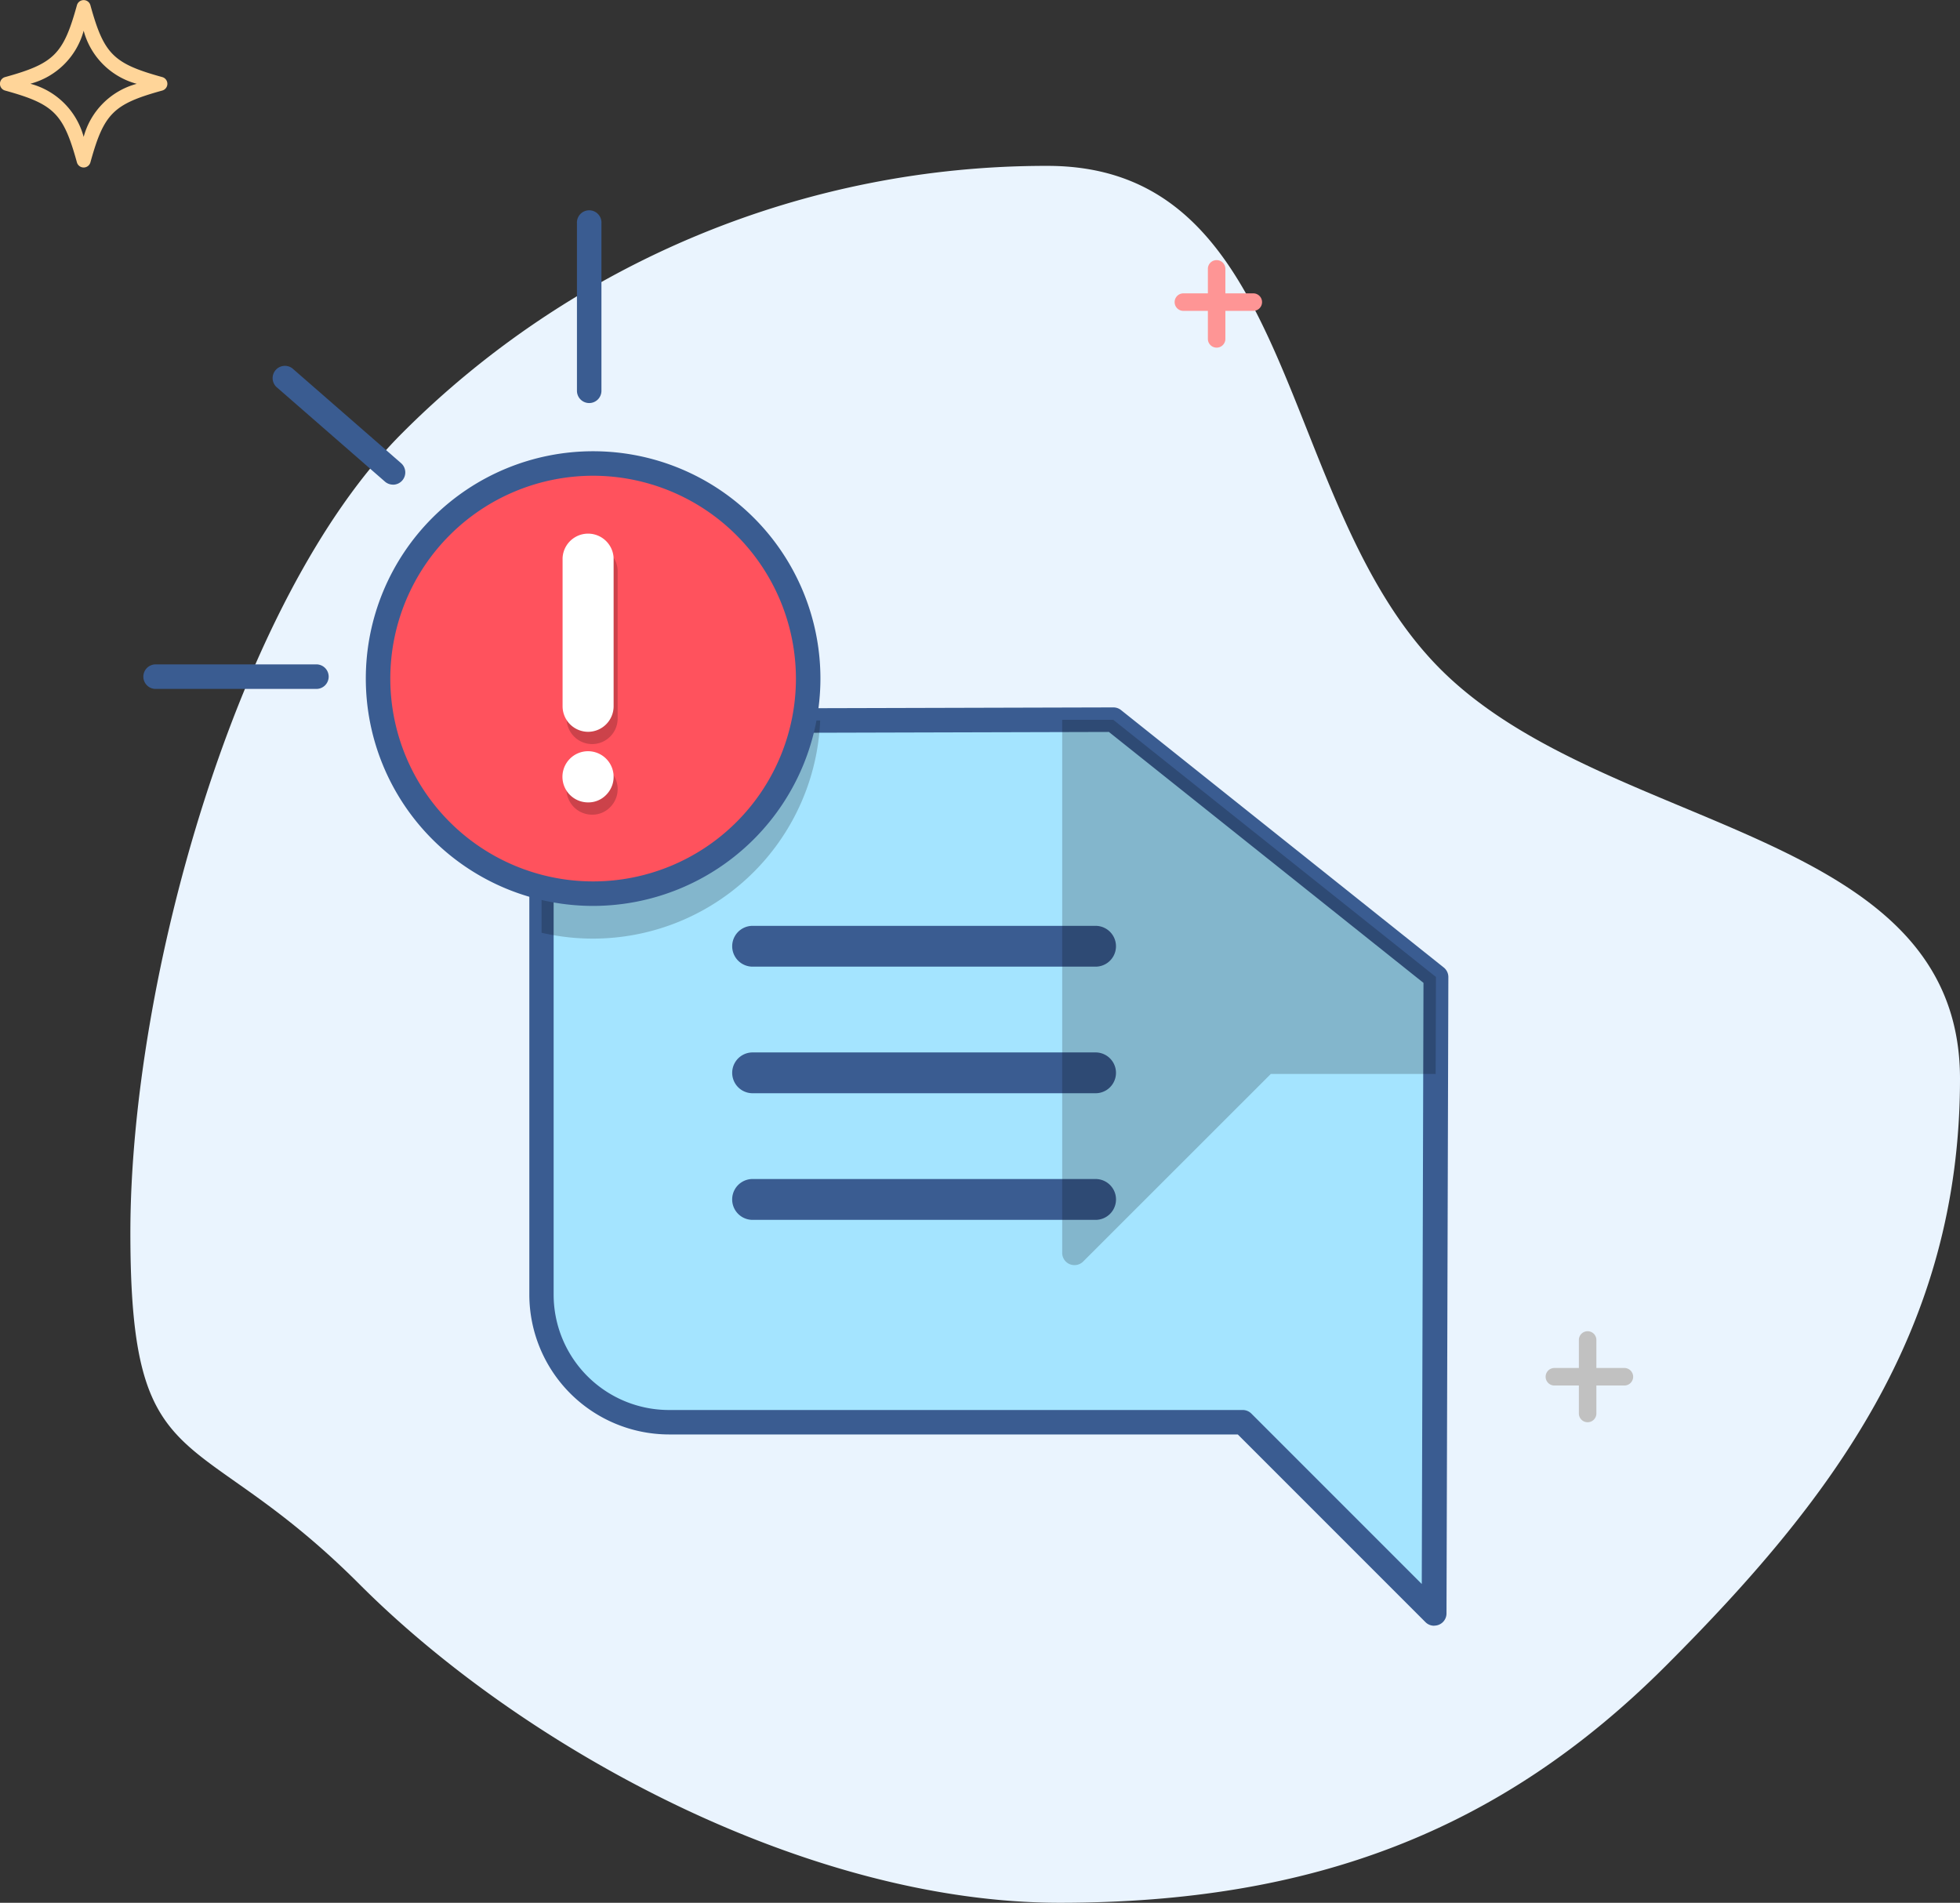 <svg xmlns="http://www.w3.org/2000/svg" width="41.208" height="40" viewBox="0 0 41.208 40"><rect x="0" y="0" width="41.208" height="40" fill="#333333" stroke="none"/><defs><style>.a{fill:#eaf4fe;}.b{fill:#c1c1c1;}.c{fill:#fe9595;}.d{fill:#ffd599;}.e{fill:#a4e4ff;}.f{fill:#3a5c91;}.g,.i{opacity:0.2;}.h{fill:#ff525d;}.j{fill:#fff;}</style></defs><g transform="translate(-60.488 -46.379)"><g transform="translate(60.488 46.379)"><path class="a" d="M130.874,106.228c0,5.3-2.715,8.87-6.187,12.342s-7.44,4.979-12.739,4.979-11.256-3.224-14.728-6.7-4.813-2.085-4.813-7.383,2.24-13.338,5.712-16.81a19.127,19.127,0,0,1,13.568-5.62c5.3,0,4.794,7.11,8.266,10.582S130.874,100.929,130.874,106.228Z" transform="translate(-89.666 -83.549)"/><g transform="translate(24.696 5.468)"><path class="b" d="M447.33,374.264a.184.184,0,0,1-.184-.184v-1.545a.184.184,0,0,1,.368,0v1.545A.184.184,0,0,1,447.33,374.264Z" transform="translate(-438.647 -349.834)"/><path class="b" d="M440.659,381.719h-1.472a.184.184,0,1,1,0-.368h1.472a.184.184,0,0,1,0,.368Z" transform="translate(-431.203 -358.061)"/><path class="c" d="M356.473,111.906a.184.184,0,0,1-.184-.184V110.25a.184.184,0,0,1,.368,0v1.472A.184.184,0,0,1,356.473,111.906Z" transform="translate(-355.59 -110.066)"/><path class="c" d="M349.8,118.576H348.33a.184.184,0,1,1,0-.368H349.8a.184.184,0,0,1,0,.368Z" transform="translate(-348.146 -117.509)"/></g><path class="d" d="M62.247,49.9a.147.147,0,0,1-.142-.108c-.284-1.028-.481-1.225-1.509-1.509a.147.147,0,0,1,0-.284c1.028-.284,1.225-.481,1.509-1.509a.147.147,0,0,1,.284,0c.284,1.028.481,1.225,1.509,1.509a.147.147,0,0,1,0,.284c-1.028.284-1.225.481-1.509,1.509A.147.147,0,0,1,62.247,49.9Zm-1.116-1.759a1.58,1.58,0,0,1,1.116,1.116,1.58,1.58,0,0,1,1.116-1.116,1.58,1.58,0,0,1-1.116-1.116A1.579,1.579,0,0,1,61.131,48.138Z" transform="translate(-60.488 -46.379)"/></g><g transform="translate(63.518 50.817)"><g transform="translate(8.099 10.434)"><path class="e" d="M211.92,228.019l-.006,2.038-.033,11.343-4.021-4.021H195.8a2.681,2.681,0,0,1-2.681-2.68v-9.383a2.681,2.681,0,0,1,2.681-2.68l3.177-.009,5.089-.014,1.074,0Z" transform="translate(-192.858 -222.353)"/><path class="f" d="M209.138,238.915a.257.257,0,0,1-.182-.075l-3.946-3.946H193.054a2.942,2.942,0,0,1-2.939-2.938v-9.383a2.942,2.942,0,0,1,2.939-2.938l9.34-.025h0a.257.257,0,0,1,.161.056l6.782,5.409a.258.258,0,0,1,.1.2l-.039,13.381a.257.257,0,0,1-.257.257ZM202.3,220.126l-9.25.025a2.426,2.426,0,0,0-2.424,2.423v9.383a2.426,2.426,0,0,0,2.424,2.423h12.063a.258.258,0,0,1,.182.075l3.583,3.583.036-12.637Z" transform="translate(-190.115 -219.611)"/><g transform="translate(4.264 4.59)"><path class="f" d="M247.423,273.93h-7.211a.429.429,0,1,1,0-.858h7.211a.429.429,0,1,1,0,.858Z" transform="translate(-239.782 -273.071)"/><path class="f" d="M247.423,304.93h-7.211a.429.429,0,1,1,0-.858h7.211a.429.429,0,1,1,0,.858Z" transform="translate(-239.782 -301.41)"/><path class="f" d="M247.423,335.93h-7.211a.429.429,0,0,1,0-.859h7.211a.429.429,0,0,1,0,.859Z" transform="translate(-239.782 -329.748)"/></g><path class="g" d="M328.492,228.019l-.006,2.038h-3.465L321.076,234a.257.257,0,0,1-.183.076.261.261,0,0,1-.1-.019.258.258,0,0,1-.159-.239V222.613l1.074,0Z" transform="translate(-309.431 -222.353)"/></g><path class="g" d="M198.974,222.8a4.782,4.782,0,0,1-5.858,4.462v-1.773a2.681,2.681,0,0,1,2.681-2.68Z" transform="translate(-184.76 -212.092)"/><g transform="translate(4.661 5.048)"><circle class="h" cx="4.521" cy="4.521" r="4.521" transform="translate(0.258 0.258)"/><path class="f" d="M154.851,166.432a4.779,4.779,0,1,1,4.779-4.779A4.784,4.784,0,0,1,154.851,166.432Zm0-9.043a4.264,4.264,0,1,0,4.264,4.264A4.269,4.269,0,0,0,154.851,157.389Z" transform="translate(-150.072 -156.874)"/></g><g class="i" transform="translate(8.883 7.016)"><path d="M199.794,234.431a.538.538,0,1,1,.379-.158A.519.519,0,0,1,199.794,234.431Z" transform="translate(-199.257 -228.759)"/><path d="M199.794,183.978a.538.538,0,0,1-.537-.537v-3.115a.537.537,0,0,1,1.073,0v3.115a.538.538,0,0,1-.537.537Z" transform="translate(-199.257 -179.79)"/></g><g transform="translate(8.798 6.758)"><path class="j" d="M198.794,231.431a.538.538,0,1,1,.379-.158A.519.519,0,0,1,198.794,231.431Z" transform="translate(-198.257 -225.759)"/><path class="j" d="M198.794,180.978a.538.538,0,0,1-.537-.537v-3.115a.537.537,0,0,1,1.073,0v3.115a.538.538,0,0,1-.537.537Z" transform="translate(-198.257 -176.79)"/></g><path class="f" d="M202.04,102.106a.258.258,0,0,1-.258-.258v-3.52a.258.258,0,1,1,.515,0v3.52A.258.258,0,0,1,202.04,102.106Z" transform="translate(-192.682 -98.071)"/><path class="f" d="M129.907,138.559a.257.257,0,0,1-.169-.063l-2.263-1.973a.258.258,0,1,1,.339-.388l2.263,1.973a.258.258,0,0,1-.169.452Z" transform="translate(-124.674 -132.809)"/><path class="f" d="M99.388,209.586H96.04a.258.258,0,1,1,0-.515h3.348a.258.258,0,1,1,0,.515Z" transform="translate(-95.782 -199.542)"/></g></g></svg>